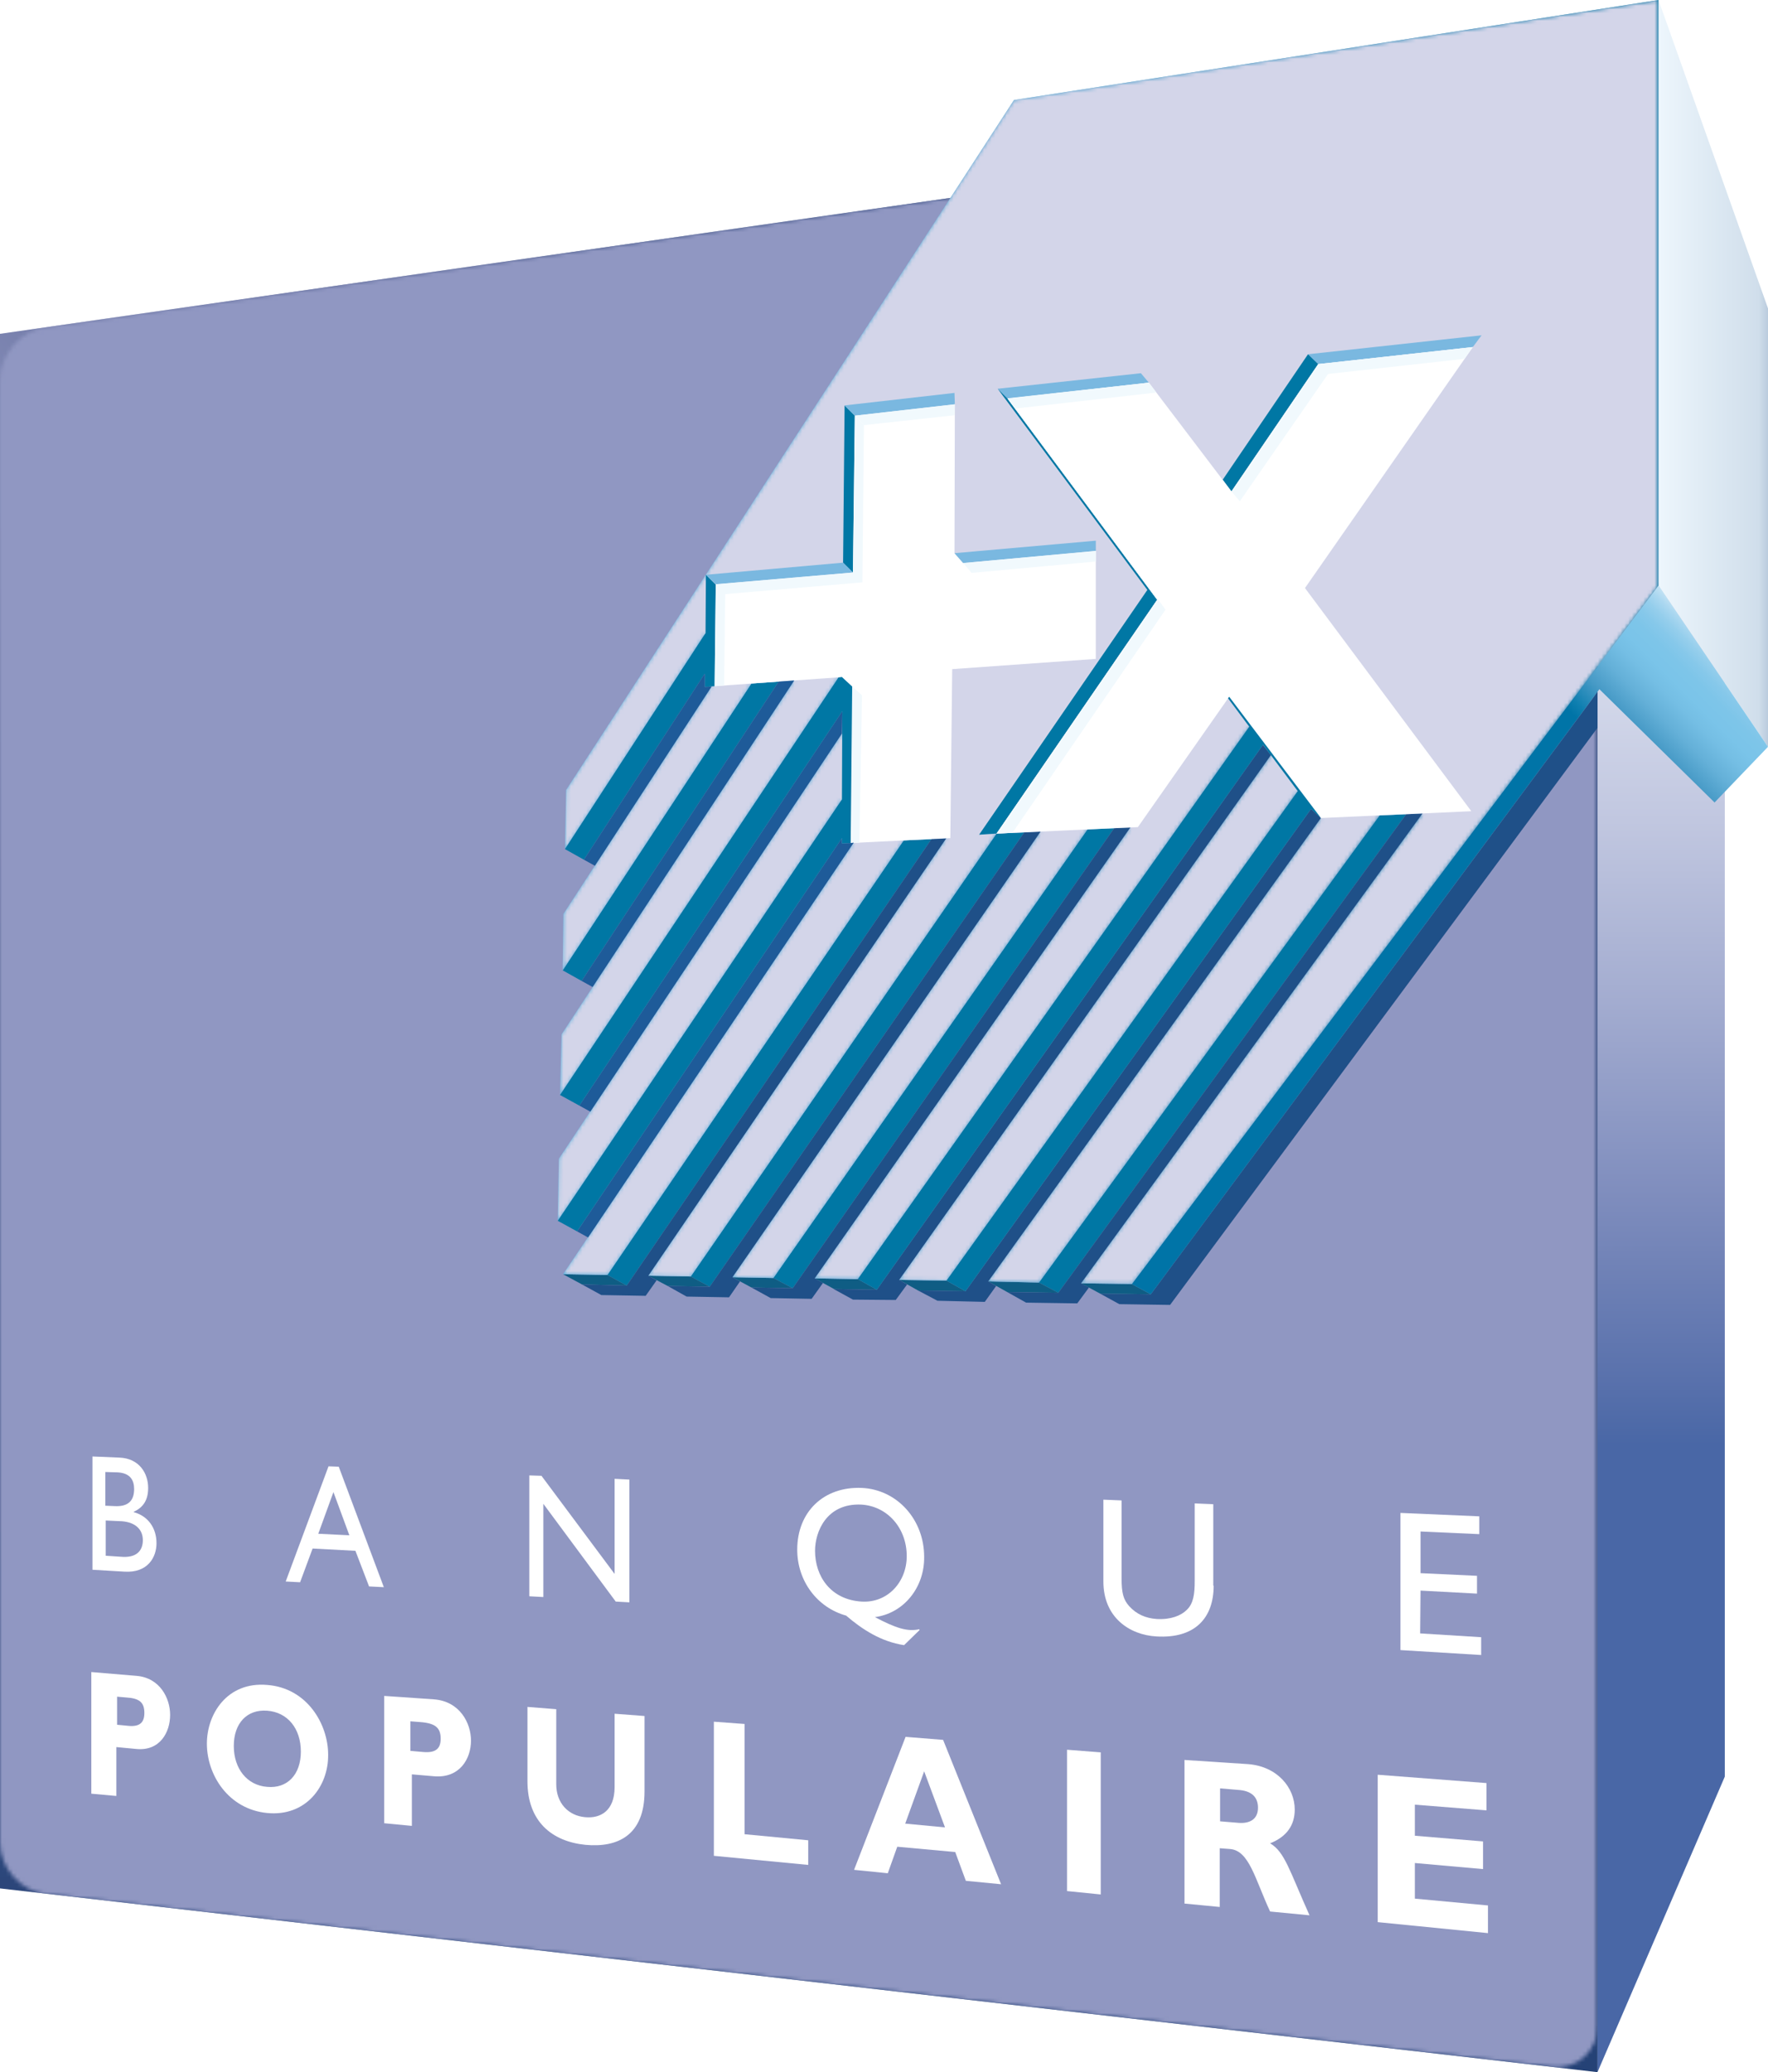 <?xml version="1.0" encoding="utf-8"?>
<!-- Generator: Adobe Illustrator 22.1.0, SVG Export Plug-In . SVG Version: 6.00 Build 0)  -->
<svg version="1.1" id="Calque_1" xmlns="http://www.w3.org/2000/svg" xmlns:xlink="http://www.w3.org/1999/xlink" x="0px" y="0px"
	 viewBox="0 0 466.6 546.9" style="enable-background:new 0 0 466.6 546.9;" xml:space="preserve">
<style type="text/css">
	.st0{fill:url(#SVGID_1_);}
	.st1{fill:url(#SVGID_2_);}
	.st2{filter:url(#Adobe_OpacityMaskFilter);}
	.st3{fill:url(#SVGID_4_);}
	.st4{mask:url(#SVGID_3_);fill:#9097C2;}
	.st5{fill:#1F5088;}
	.st6{fill:#0077A4;}
	.st7{enable-background:new    ;}
	.st8{fill:#0F5D84;}
	.st9{fill:url(#SVGID_5_);}
	.st10{fill:url(#SVGID_6_);}
	.st11{fill:url(#SVGID_7_);}
	.st12{filter:url(#Adobe_OpacityMaskFilter_1_);}
	.st13{fill:url(#SVGID_9_);}
	.st14{mask:url(#SVGID_8_);fill:#D3D5E9;}
	.st15{fill:#FFFFFF;}
	.st16{fill:#7AB8E0;}
	.st17{fill:#F1F9FD;}
	.st18{fill:#1E5B99;}
</style>
<g>
	<g>
		<g>
			<g>
				<g>
					<g>
						<g>
							<linearGradient id="SVGID_1_" gradientUnits="userSpaceOnUse" x1="438.425" y1="94.826" x2="438.425" y2="381.441">
								<stop  offset="0" style="stop-color:#ECEFF8"/>
								<stop  offset="0.122" style="stop-color:#E6EAF5"/>
								<stop  offset="0.267" style="stop-color:#D8DDED"/>
								<stop  offset="0.425" style="stop-color:#C1C7E0"/>
								<stop  offset="0.591" style="stop-color:#A3ACD0"/>
								<stop  offset="0.764" style="stop-color:#808EBE"/>
								<stop  offset="0.94" style="stop-color:#5971AC"/>
								<stop  offset="1" style="stop-color:#4967A6"/>
							</linearGradient>
							<polygon class="st0" points="421.6,27.8 421.6,546.9 455.2,468.9 455.2,79.4 							"/>
							
								<radialGradient id="SVGID_2_" cx="-451.762" cy="-3425.429" r="4312.156" gradientTransform="matrix(0.158 0 0 0.153 40.99 644.192)" gradientUnits="userSpaceOnUse">
								<stop  offset="0" style="stop-color:#9097C2"/>
								<stop  offset="9.110922e-02" style="stop-color:#727BA8"/>
								<stop  offset="0.19" style="stop-color:#5B6797"/>
								<stop  offset="0.297" style="stop-color:#47598A"/>
								<stop  offset="0.415" style="stop-color:#384E81"/>
								<stop  offset="0.55" style="stop-color:#2D477B"/>
								<stop  offset="0.716" style="stop-color:#264377"/>
								<stop  offset="1" style="stop-color:#254276"/>
							</radialGradient>
							<polygon class="st1" points="421.6,546.9 421.6,27.8 0,88.1 0,498.4 421.6,546.9 							"/>
							<defs>
								<filter id="Adobe_OpacityMaskFilter" filterUnits="userSpaceOnUse" x="0" y="27.8" width="421.6" height="519">
									<feColorMatrix  type="matrix" values="1 0 0 0 0  0 1 0 0 0  0 0 1 0 0  0 0 0 1 0"/>
								</filter>
							</defs>
							<mask maskUnits="userSpaceOnUse" x="0" y="27.8" width="421.6" height="519" id="SVGID_3_">
								<g class="st2">
									<g>
										
											<radialGradient id="SVGID_4_" cx="1267.776" cy="-3878.142" r="1840.398" gradientTransform="matrix(0.158 0 0 0.153 40.99 644.192)" gradientUnits="userSpaceOnUse">
											<stop  offset="0" style="stop-color:#EDEDED"/>
											<stop  offset="7.632130e-02" style="stop-color:#B6B4B5"/>
											<stop  offset="0.183" style="stop-color:#827F81"/>
											<stop  offset="0.295" style="stop-color:#5D5A5C"/>
											<stop  offset="0.411" style="stop-color:#444043"/>
											<stop  offset="0.534" style="stop-color:#322F31"/>
											<stop  offset="0.665" style="stop-color:#252325"/>
											<stop  offset="0.81" style="stop-color:#1D1B1E"/>
											<stop  offset="1" style="stop-color:#1A181C"/>
										</radialGradient>
										<path class="st3" d="M409.5,545.5c6.7,0.8,12.1-4.1,12.1-10.8V40c0-6.7-5.4-11.4-12.1-10.5L12.1,86.4
											C5.4,87.3,0,93.6,0,100.3v386c0,6.7,5.4,12.8,12.1,13.6L409.5,545.5z"/>
									</g>
								</g>
							</mask>
							<polygon class="st4" points="421.6,546.9 421.6,27.8 0,88.1 0,498.4 421.6,546.9 							"/>
							<polygon class="st5" points="303.7,341.6 290.3,341.4 295.4,344.2 308.8,344.4 421.6,192.1 421.6,182.6 							"/>
							<polygon class="st6" points="238.5,221.8 160.3,336.5 165.4,339.3 245.8,221.5 							"/>
							<polygon class="st6" points="263,220 182.3,336.9 187.3,339.6 270.3,219.7 							"/>
							<polygon class="st6" points="287,218.9 204.1,337.3 209.2,340 294.1,218.5 							"/>
							<polygon class="st6" points="364.1,215.2 274.2,338.5 279.3,341.2 371.1,214.9 							"/>
							<polygon class="st6" points="198.3,180.4 148.5,256.1 153.5,258.9 205.5,179.9 							"/>
							<g>
								<g class="st7">
									<g>
										<polygon class="st8" points="160.3,336.5 165.4,339.3 153.6,339 148.6,336.3 										"/>
									</g>
									<g>
										<polygon class="st8" points="182.3,336.9 187.3,339.6 176.2,339.4 171.1,336.7 										"/>
									</g>
									<g>
										<polygon class="st8" points="204.1,337.3 209.2,340 198.3,339.8 193.3,337.1 										"/>
									</g>
									<g>
										<polygon class="st8" points="226.4,337.6 231.4,340.4 220.1,340.2 215,337.4 										"/>
									</g>
									<g>
										<polygon class="st8" points="249.8,338 254.8,340.8 242.3,340.6 237.3,337.8 										"/>
									</g>
									<g>
										<polygon class="st8" points="274.2,338.5 279.3,341.2 265.8,341 260.8,338.2 										"/>
									</g>
									<g>
										<polygon class="st8" points="298.7,338.9 303.7,341.6 290.3,341.4 285.3,338.7 										"/>
									</g>
									<g>
										<linearGradient id="SVGID_5_" gradientUnits="userSpaceOnUse" x1="469.318" y1="98.535" x2="435.289" y2="98.535">
											<stop  offset="6.043960e-02" style="stop-color:#B4C6DA"/>
											<stop  offset="0.154" style="stop-color:#D0DEEB"/>
											<stop  offset="0.956" style="stop-color:#EEF7FD"/>
										</linearGradient>
										<polygon class="st9" points="437.7,0 466.6,81.4 466.6,197.1 437.7,154.5 										"/>
									</g>
									<g>
										<linearGradient id="SVGID_6_" gradientUnits="userSpaceOnUse" x1="455.74" y1="172.491" x2="294.376" y2="333.855">
											<stop  offset="0" style="stop-color:#C5E3F4"/>
											<stop  offset="9.679930e-05" style="stop-color:#C5E3F4"/>
											<stop  offset="1.069724e-02" style="stop-color:#AAD7F0"/>
											<stop  offset="2.191637e-02" style="stop-color:#95CEEC"/>
											<stop  offset="3.407522e-02" style="stop-color:#86C8EA"/>
											<stop  offset="4.771811e-02" style="stop-color:#7DC5E9"/>
											<stop  offset="6.593410e-02" style="stop-color:#7AC4E9"/>
											<stop  offset="8.271362e-02" style="stop-color:#74BEE4"/>
											<stop  offset="0.106" style="stop-color:#64B0D8"/>
											<stop  offset="0.133" style="stop-color:#479AC6"/>
											<stop  offset="0.163" style="stop-color:#0F7FB0"/>
											<stop  offset="0.176" style="stop-color:#0074A7"/>
										</linearGradient>
										<polygon class="st10" points="437.7,154.5 466.6,197.1 452.5,211.8 422.1,181.9 303.7,341.6 298.7,338.9 										"/>
									</g>
								</g>
							</g>
							<linearGradient id="SVGID_7_" gradientUnits="userSpaceOnUse" x1="147.22" y1="169.443" x2="437.743" y2="169.443">
								<stop  offset="0" style="stop-color:#59ADDB"/>
								<stop  offset="0.209" style="stop-color:#56AAD8"/>
								<stop  offset="0.416" style="stop-color:#4CA1CF"/>
								<stop  offset="0.624" style="stop-color:#3A93C1"/>
								<stop  offset="0.83" style="stop-color:#1D80B0"/>
								<stop  offset="1" style="stop-color:#0070A0"/>
							</linearGradient>
							<polygon class="st11" points="267.6,26.4 149.4,208.5 149.1,224.1 186.2,167.1 186,181.3 187.8,181.2 148.7,241.2 
								148.5,256.1 198.3,180.4 209.6,179.6 148.2,273 147.8,289 221.3,178.8 222.2,178.7 222.3,178.8 222.2,193.6 147.5,305.8 
								147.2,322.2 222.2,211 222.2,222.6 224.5,222.5 225.3,222.4 148.6,336.3 160.3,336.5 238.5,221.8 249.7,221.3 171.1,336.7 
								182.3,336.9 263,220 274.6,219.5 193.3,337.1 204.1,337.3 287,218.9 298.3,218.4 215,337.4 226.4,337.6 329.7,191.8 
								335.4,199.3 237.3,337.8 249.8,338 342.5,208.8 346,213.5 348.6,215.9 260.8,338.2 274.2,338.5 364.1,215.2 375.4,214.7 
								285.3,338.7 298.7,338.9 437.7,154.5 437.7,0 							"/>
							<defs>
								<filter id="Adobe_OpacityMaskFilter_1_" filterUnits="userSpaceOnUse" x="147.2" y="0" width="290.5" height="338.9">
									<feFlood  style="flood-color:white;flood-opacity:1" result="back"/>
									<feBlend  in="SourceGraphic" in2="back" mode="normal"/>
								</filter>
							</defs>
							<mask maskUnits="userSpaceOnUse" x="147.2" y="0" width="290.5" height="338.9" id="SVGID_8_">
								<g class="st12">
									
										<radialGradient id="SVGID_9_" cx="1398.058" cy="-4134.933" r="1752.279" gradientTransform="matrix(0.158 0 0 0.153 40.99 644.192)" gradientUnits="userSpaceOnUse">
										<stop  offset="0" style="stop-color:#CCCCCC"/>
										<stop  offset="0.1" style="stop-color:#C3C3C3"/>
										<stop  offset="0.264" style="stop-color:#AAAAAA"/>
										<stop  offset="0.472" style="stop-color:#828282"/>
										<stop  offset="0.715" style="stop-color:#4A4A4A"/>
										<stop  offset="0.985" style="stop-color:#040404"/>
										<stop  offset="1" style="stop-color:#000000"/>
									</radialGradient>
									<polygon class="st13" points="267.6,26.4 149.4,208.5 149.1,224.1 186.2,167.1 186,181.3 187.8,181.2 148.7,241.2 
										148.5,256.1 198.3,180.4 209.6,179.6 148.2,273 147.8,289 221.3,178.8 222.2,178.7 222.3,178.8 222.2,193.6 147.5,305.8 
										147.2,322.2 222.2,211 222.2,222.6 224.5,222.5 225.3,222.4 148.6,336.3 160.3,336.5 238.5,221.8 249.7,221.3 171.1,336.7 
										182.3,336.9 263,220 274.6,219.5 193.3,337.1 204.1,337.3 287,218.9 298.3,218.4 215,337.4 226.4,337.6 329.7,191.8 
										335.4,199.3 237.3,337.8 249.8,338 342.5,208.8 346,213.5 348.6,215.9 260.8,338.2 274.2,338.5 364.1,215.2 371.1,214.9 
										375.4,214.7 285.3,338.7 298.7,338.9 437.7,154.5 437.7,0 									"/>
								</g>
							</mask>
							<polygon class="st14" points="267.6,26.4 149.4,208.5 149.1,224.1 186.2,167.1 186,181.3 187.8,181.2 148.7,241.2 
								148.5,256.1 198.3,180.4 209.6,179.6 148.2,273 147.8,289 221.3,178.8 222.2,178.7 222.3,178.8 222.2,193.6 147.5,305.8 
								147.2,322.2 222.2,211 222.2,222.6 224.5,222.5 225.3,222.4 148.6,336.3 160.3,336.5 238.5,221.8 249.7,221.3 171.1,336.7 
								182.3,336.9 263,220 274.6,219.5 193.3,337.1 204.1,337.3 287,218.9 298.3,218.4 215,337.4 226.4,337.6 329.7,191.8 
								335.4,199.3 237.3,337.8 249.8,338 342.5,208.8 346,213.5 348.6,215.9 260.8,338.2 274.2,338.5 364.1,215.2 371.1,214.9 
								375.4,214.7 285.3,338.7 298.7,338.9 437.7,154.5 437.7,0 							"/>
							<g>
								<g>
									<g>
										<g class="st7">
											<g>
												<polygon class="st15" points="251.9,146 254.2,148.6 289.2,145.4 289.2,173.9 251.3,176.6 250.8,221.2 224.5,222.5 
													224.9,181.2 222.2,178.7 188.6,181.1 188.9,154.2 225.1,151.1 225.6,109.7 252,106.7 												"/>
											</g>
										</g>
									</g>
								</g>
							</g>
							<g>
								<polygon class="st16" points="347.9,96.1 345.2,93.5 391,88.5 388.7,91.6 								"/>
							</g>
							<g>
								<polygon class="st16" points="265.9,105.2 263.3,102.6 301.1,98.5 303.2,101 								"/>
							</g>
							<g>
								<polygon class="st16" points="254.2,148.6 251.9,146 289.2,142.7 289.2,145.4 								"/>
							</g>
							<g>
								<g>
									<line class="st17" x1="288.9" y1="145.5" x2="288.9" y2="145.5"/>
									<polygon class="st17" points="224.9,181.2 224.5,222.5 226.8,222.4 227.5,183.5 									"/>
									<polygon class="st17" points="289.2,148.2 289.2,145.4 254.2,148.6 256.4,151.2 									"/>
								</g>
							</g>
							<path class="st15" d="M27.9,410.6l4.5,0.3c4.2,0.2,5.3-2.2,5.3-4.4c0-2.7-1.8-4.7-5.5-5l-4.3-0.2V410.6L27.9,410.6z
								 M27.9,397.4l2.3,0.1c3.5,0.2,5.2-1.3,5.2-4.5c0-2.3-1-4.2-4.3-4.4l-3.3-0.1V397.4L27.9,397.4z M24.4,384.4l7.1,0.3
								c5.3,0.2,7.6,4.2,7.6,8c0,3.1-1.2,5.1-3.8,6.3v0.1c3.7,1,6,4.1,6,8.2c0,3.7-2.3,7.9-8.5,7.5l-8.4-0.5V384.4L24.4,384.4z"/>
							<path class="st15" d="M84,404.8l8.2,0.4L88,393.8L84,404.8L84,404.8z M101.3,418.9l-3.9-0.2l-3.6-9.4l-11.3-0.6l-3.3,8.9
								l-3.8-0.2l11.3-30.4l2.7,0.1L101.3,418.9L101.3,418.9z"/>
							<polygon class="st15" points="166.1,422.9 162.5,422.7 143.4,396.9 143.4,421.5 139.7,421.3 139.7,389.4 142.9,389.5 
								162.2,415.4 162.2,390.3 166.1,390.5 166.1,422.9 							"/>
							<path class="st15" d="M215.1,409.3c0,6.7,4.1,12.9,12.3,13.4c6.9,0.4,11.9-5.2,11.9-12c0-7.4-5.1-13.2-12-13.6
								C218.1,396.7,215.1,404.3,215.1,409.3L215.1,409.3z M230.9,426.8L230.9,426.8c5.5,2.9,8.6,3.9,11.7,3.2l0.1,0.2l-4.1,4
								c-6-0.9-11-4.1-15.3-7.8c-7.6-2.1-12.9-9.1-12.9-17.4c0-10,7-16.7,17-16.3c9.3,0.4,16.5,8.3,16.5,18.2
								C244,419,238.5,425.8,230.9,426.8L230.9,426.8L230.9,426.8z"/>
							<path class="st15" d="M320.3,418.5c0,8.6-5,14-15.1,13.4c-7.1-0.4-14-5-14-14.5v-21.6l4.8,0.2v20.6c0,3.9,0.5,5.6,2,7.3
								c1.9,2.1,4.3,3.2,7.3,3.4c3.7,0.2,6.4-0.9,7.9-2.4c1.8-1.7,2.1-4.3,2.1-7.6l0-20.5l4.9,0.2V418.5L320.3,418.5z"/>
							<polygon class="st15" points="390.4,404.9 374.9,404.2 374.9,415.2 389.8,415.9 389.8,420.6 374.9,419.8 374.8,431.1 
								390.9,432.1 390.9,436.8 369.6,435.5 369.6,399.3 390.4,400.2 390.4,404.9 							"/>
							<path class="st15" d="M30.8,455.2l3.1,0.3c3.1,0.3,4.2-1,4.2-3.4c0-2.8-1.3-3.9-4.9-4.1l-2.3-0.2V455.2L30.8,455.2z
								 M36,442.3c6.2,0.5,8.9,5.9,8.9,10.3c0,4.6-2.7,9.6-8.9,9l-5.3-0.5v12.9l-6.6-0.6v-32.1L36,442.3L36,442.3z"/>
							<path class="st15" d="M70.5,451.5c-5.3-0.4-8.8,3.3-8.8,9.3c0,6,3.5,10.4,8.8,10.8c5.3,0.5,8.9-3.2,8.9-9.3
								C79.4,456.2,75.9,451.9,70.5,451.5L70.5,451.5z M70.5,478.5c-10.2-1-15.9-10-15.9-18.3c0-7.9,5.4-16.4,15.9-15.5
								c10.6,0.8,16.1,10.4,16.1,18.4C86.7,471.5,80.7,479.5,70.5,478.5L70.5,478.5z"/>
							<path class="st15" d="M108.3,462.1l3.4,0.3c3.4,0.3,4.6-1,4.6-3.5c0-2.9-1.4-4.1-5.4-4.4l-2.6-0.2V462.1L108.3,462.1z
								 M114.5,448.5c6.8,0.5,9.8,6.2,9.8,10.9c0,4.8-3,10-9.8,9.4l-5.8-0.5v13.6l-7.3-0.7l0-33.6L114.5,448.5L114.5,448.5z"/>
							<path class="st15" d="M170.1,452.9l0,19.9c0,11.6-7.1,14.9-15.6,14.1c-8.9-0.9-15.3-6.2-15.3-16.8l0-19.6l7.6,0.6v19.8
								c0,5,3.2,8.3,7.6,8.7c4.1,0.4,7.8-1.7,7.8-7.9v-19.4L170.1,452.9L170.1,452.9z"/>
							<polygon class="st15" points="213.3,492.2 188.4,489.8 188.4,454.4 196.5,455 196.5,484.1 213.3,485.7 213.3,492.2 							
								"/>
							<path class="st15" d="M243.9,467.5l-5,13.8l10.5,1L243.9,467.5L243.9,467.5z M264.2,497.3l-9.3-0.9l-2.8-7.6l-15.3-1.4
								l-2.5,7l-8.9-0.9l13.6-35.1l9.9,0.8L264.2,497.3L264.2,497.3z"/>
							<polygon class="st15" points="290.5,500 281.6,499.1 281.6,461.8 290.5,462.5 290.5,500 							"/>
							<path class="st15" d="M322,480.7l4.9,0.4c2.6,0.2,5.1-0.7,5.1-4c0-2.9-1.8-4.5-5.3-4.7L322,472V480.7L322,480.7z
								 M329.4,465.6c7.7,0.6,12.3,6.2,12.3,12c0,4.2-2.2,7.2-6.5,8.9c3.9,2.3,5.1,7.2,10.4,19l-10.4-1c-4-8.6-5.5-16.1-10.6-16.5
								l-2.7-0.2v15.5l-9.3-0.9l0-37.9L329.4,465.6L329.4,465.6z"/>
							<polygon class="st15" points="392.7,510.2 363.6,507.3 363.6,468.4 392.3,470.6 392.3,477.8 373.4,476.3 373.4,484.5 
								391.4,486 391.4,493.3 373.4,491.7 373.4,501.1 392.7,502.9 392.7,510.2 							"/>
						</g>
						<polygon class="st6" points="265.9,105.2 263.3,102.6 302.8,155.7 258.4,220.3 263,220 305.4,158.3 						"/>
						<g>
							<polygon class="st6" points="347.9,96.1 345.2,93.5 322.7,126.6 325,129.7 							"/>
						</g>
						<path class="st6" d="M186.2,167.1L186.2,167.1l-37.1,57l5,2.8l31.9-49.1l0,3.5l2.6-0.2l0.3-26.8l-2.6-2.6L186.2,167.1z"/>
						<g>
							<polygon class="st6" points="225.1,151.1 222.5,148.5 222.9,107 225.6,109.7 							"/>
						</g>
						<g>
							<polygon class="st16" points="188.9,154.2 186.3,151.7 222.5,148.5 225.1,151.1 							"/>
						</g>
						<g>
							<polygon class="st16" points="225.6,109.7 222.9,107 251.9,103.7 252,106.7 							"/>
						</g>
						<g>
							<polygon class="st17" points="225.1,151.1 225.1,151.1 225.1,151.1 188.9,154.2 188.6,181.1 188.6,181.1 188.6,181.1 
								191.1,180.9 191.4,156.8 227.6,153.7 228,112.2 225.6,109.7 							"/>
							<polygon class="st17" points="225.6,109.7 225.6,109.7 228,112.2 251.9,109.6 252,106.7 							"/>
						</g>
						<g>
							<polygon class="st18" points="205.5,179.9 153.5,258.9 156.4,260.5 209.6,179.6 							"/>
						</g>
						<g>
							<polygon class="st18" points="186,181.3 186,177.8 154.1,226.9 157,228.5 187.8,181.2 							"/>
						</g>
						<g>
							<polygon class="st18" points="222.3,187.7 152.9,291.8 155.8,293.4 222.2,193.6 							"/>
						</g>
						<g>
							<polygon class="st18" points="224.5,222.5 222.2,222.6 222.2,221.2 152.3,325 155.2,326.6 225.3,222.4 							"/>
						</g>
						<g>
							<polygon class="st5" points="249.7,221.3 245.8,221.5 165.4,339.3 153.6,339 158.7,341.8 170.4,342 173.3,337.9 171.1,336.7 
															"/>
						</g>
						<g>
							<polygon class="st5" points="274.6,219.5 270.3,219.7 187.3,339.6 176.2,339.4 181.2,342.2 192.4,342.4 195.3,338.2 
								193.3,337.1 							"/>
						</g>
						<g>
							<polygon class="st5" points="298.3,218.4 294.2,218.5 294.1,218.5 209.2,340 198.3,339.8 203.4,342.6 214.2,342.8 
								217.2,338.6 215,337.4 							"/>
						</g>
						<g>
							<polygon class="st5" points="335.4,199.3 333.3,196.6 231.4,340.4 220,340.2 225.1,343 236.4,343.1 239.4,339 237.3,337.8 
															"/>
						</g>
						<g>
							<polygon class="st5" points="348.6,215.9 346,213.5 254.8,340.8 242.3,340.6 247.4,343.3 259.9,343.6 262.9,339.4 
								260.8,338.2 							"/>
						</g>
						<g>
							<polygon class="st5" points="375.4,214.7 371.1,214.9 279.3,341.2 265.8,341 270.8,343.8 284.3,344 287.4,339.8 285.3,338.7 
															"/>
						</g>
					</g>
					<polygon class="st15" points="388.7,91.6 347.9,96.1 325,129.7 303.2,101 265.9,105.2 305.4,158.3 263,220 300.3,218.3 
						324.4,183.9 348.6,215.9 388.3,214.1 344.4,155.2 					"/>
					<polygon class="st17" points="347.9,96.1 325,129.7 327.2,132.3 350.5,98.7 386.5,94.7 388.7,91.6 					"/>
					<g>
						<polygon class="st17" points="268.2,107.8 305.2,103.6 303.2,101 266.1,105.1 265.9,105.2 265.9,105.2 305.4,158.3 263,220 
							263,220 263,220 267.2,219.8 307.6,160.9 						"/>
					</g>
					<polygon class="st6" points="222.3,178.8 222.2,178.7 221.3,178.8 147.8,289 152.9,291.8 222.3,187.7 222.3,187.7 222.2,211 
						222.2,211 147.2,322.2 152.3,325 222.2,221.2 222.2,221.2 222.2,222.6 224.5,222.5 224.9,181.2 					"/>
					<polygon class="st6" points="324.4,183.9 324.1,184.3 329.7,191.8 329.7,191.8 226.4,337.6 231.4,340.4 333.3,196.6 
						333.3,196.5 342.5,208.8 342.5,208.8 249.8,338 254.8,340.8 346,213.5 348.6,215.9 					"/>
				</g>
			</g>
		</g>
	</g>
</g>
</svg>
